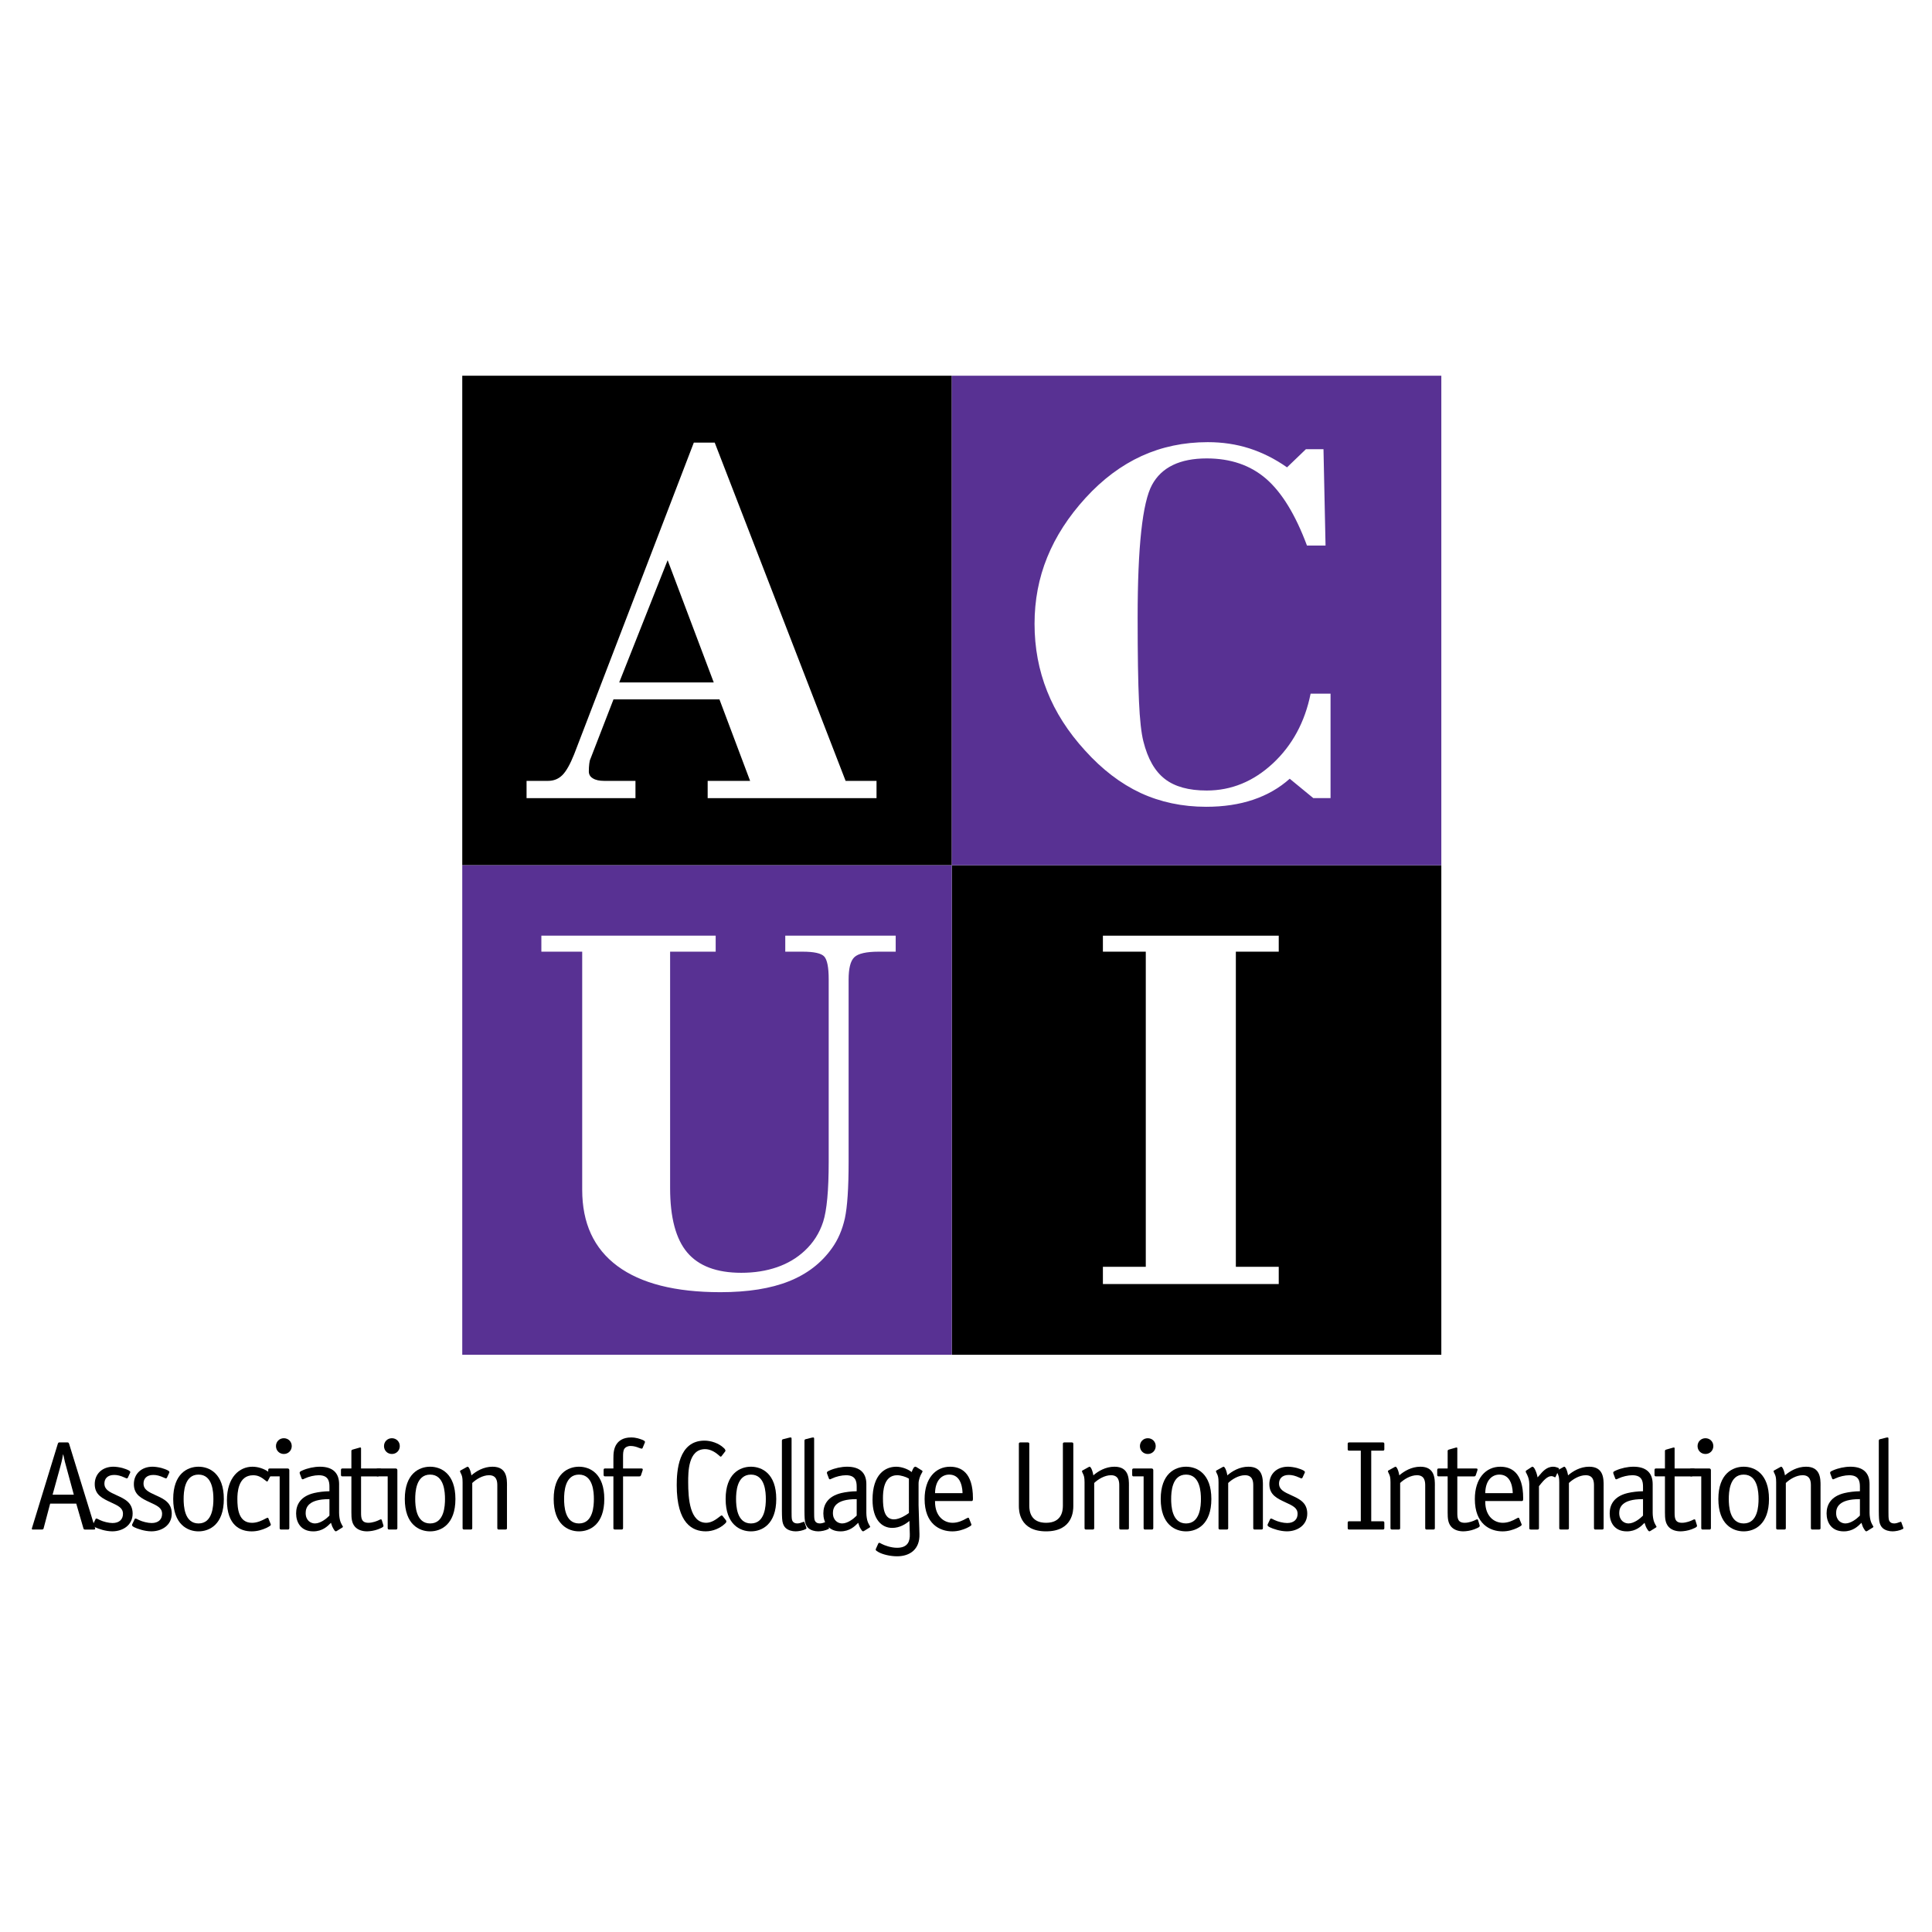 <?xml version="1.0" encoding="utf-8"?>
<!-- Generator: Adobe Illustrator 13.0.0, SVG Export Plug-In . SVG Version: 6.00 Build 14576)  -->
<!DOCTYPE svg PUBLIC "-//W3C//DTD SVG 1.0//EN" "http://www.w3.org/TR/2001/REC-SVG-20010904/DTD/svg10.dtd">
<svg version="1.0" id="Layer_1" xmlns="http://www.w3.org/2000/svg" xmlns:xlink="http://www.w3.org/1999/xlink" x="0px" y="0px"
	 width="192.756px" height="192.756px" viewBox="0 0 192.756 192.756" enable-background="new 0 0 192.756 192.756"
	 xml:space="preserve">
<g>
	<polygon fill-rule="evenodd" clip-rule="evenodd" fill="#FFFFFF" points="0,0 192.756,0 192.756,192.756 0,192.756 0,0 	"/>
	<polygon fill-rule="evenodd" clip-rule="evenodd" points="143.801,135.166 94.96,135.166 94.96,86.326 143.801,86.326 
		143.801,135.166 	"/>
	<polygon fill-rule="evenodd" clip-rule="evenodd" points="46.12,37.486 94.96,37.486 94.96,86.326 46.12,86.326 46.12,37.486 	"/>
	<polygon fill-rule="evenodd" clip-rule="evenodd" fill="#583193" points="46.12,135.166 94.96,135.166 94.96,86.326 46.12,86.326 
		46.12,135.166 	"/>
	<polygon fill-rule="evenodd" clip-rule="evenodd" fill="#583193" points="143.801,37.486 94.96,37.486 94.96,86.326 
		143.801,86.326 143.801,37.486 	"/>
	<path fill-rule="evenodd" clip-rule="evenodd" d="M7.365,149.127H5.246l0.774-2.805c0.038-0.127,0.19-0.686,0.267-1.207h0.025
		c0.127,0.635,0.203,0.889,0.292,1.207L7.365,149.127L7.365,149.127z M5.005,150.014h2.602l0.71,2.449
		c0.038,0.154,0.114,0.141,0.178,0.141h0.837c0.064,0,0.102,0,0.127-0.014c0.051-0.037,0.038-0.102,0.026-0.139l-2.589-8.4
		c-0.051-0.154-0.127-0.141-0.19-0.141H5.957c-0.076,0-0.14-0.014-0.19,0.141l-2.576,8.4c-0.05,0.152,0.025,0.152,0.114,0.152h0.825
		c0.216,0,0.203-0.064,0.229-0.152L5.005,150.014L5.005,150.014z"/>
	<path fill-rule="evenodd" clip-rule="evenodd" d="M12.98,146.943c0.025-0.051,0.063-0.127-0.114-0.229
		c-0.152-0.09-0.469-0.203-0.66-0.254c-0.292-0.076-0.647-0.127-0.889-0.127c-1.117,0-1.865,0.723-1.865,1.738
		c0,1.08,0.787,1.434,1.599,1.814c0.736,0.344,1.218,0.547,1.218,1.156c0,0.545-0.368,0.912-1.041,0.912
		c-0.394,0-0.927-0.139-1.244-0.291c-0.19-0.088-0.267-0.141-0.342-0.152c-0.013,0-0.025,0-0.038,0
		c-0.051,0-0.063,0.025-0.076,0.064l-0.241,0.506c-0.013,0.014-0.013,0.051-0.013,0.09c0,0.102,0.178,0.178,0.216,0.203
		c0.305,0.152,1.041,0.408,1.713,0.408c1.015,0,2.03-0.586,2.03-1.766c0-1.117-0.812-1.473-1.586-1.828
		c-0.724-0.33-1.231-0.559-1.231-1.18c0-0.457,0.292-0.852,0.977-0.852c0.317,0,0.635,0.076,1.054,0.268
		c0.063,0.025,0.101,0.051,0.19,0.076c0.038,0,0.089,0,0.127-0.09L12.98,146.943L12.98,146.943z"/>
	<path fill-rule="evenodd" clip-rule="evenodd" d="M16.882,146.943c0.025-0.051,0.063-0.127-0.114-0.229
		c-0.152-0.09-0.47-0.203-0.66-0.254c-0.292-0.076-0.647-0.127-0.888-0.127c-1.117,0-1.865,0.723-1.865,1.738
		c0,1.08,0.787,1.434,1.599,1.814c0.736,0.344,1.218,0.547,1.218,1.156c0,0.545-0.368,0.912-1.04,0.912
		c-0.394,0-0.927-0.139-1.244-0.291c-0.19-0.088-0.267-0.141-0.342-0.152c-0.013,0-0.026,0-0.039,0c-0.05,0-0.063,0.025-0.076,0.064
		l-0.241,0.506c-0.013,0.014-0.013,0.051-0.013,0.09c0,0.102,0.178,0.178,0.215,0.203c0.305,0.152,1.041,0.408,1.713,0.408
		c1.015,0,2.03-0.586,2.03-1.766c0-1.117-0.812-1.473-1.586-1.828c-0.723-0.33-1.231-0.559-1.231-1.18
		c0-0.457,0.292-0.852,0.977-0.852c0.317,0,0.635,0.076,1.053,0.268c0.063,0.025,0.102,0.051,0.19,0.076c0.038,0,0.089,0,0.127-0.09
		L16.882,146.943L16.882,146.943z"/>
	<path fill-rule="evenodd" clip-rule="evenodd" d="M19.807,146.334c-1.092,0-2.526,0.686-2.526,3.223
		c0,2.539,1.434,3.227,2.526,3.227c1.091,0,2.525-0.688,2.525-3.227C22.332,147.02,20.897,146.334,19.807,146.334L19.807,146.334z
		 M19.807,147.121c1.421,0,1.484,1.777,1.484,2.436c0,0.66-0.063,2.438-1.484,2.438c-1.422,0-1.485-1.777-1.485-2.438
		C18.321,148.898,18.385,147.121,19.807,147.121L19.807,147.121z"/>
	<path fill-rule="evenodd" clip-rule="evenodd" d="M27.02,147.184c0.038-0.062,0.064-0.127-0.203-0.316
		c-0.495-0.355-1.092-0.533-1.637-0.533c-1.282,0-2.539,1.041-2.539,3.35c0,2.5,1.32,3.1,2.475,3.1c0.571,0,1.066-0.166,1.434-0.332
		c0.394-0.191,0.469-0.268,0.469-0.318c0-0.025,0-0.051-0.013-0.076l-0.228-0.57c-0.013-0.051-0.051-0.062-0.063-0.062
		c-0.013,0-0.013,0-0.025,0c-0.051,0.012-0.102,0.037-0.152,0.062c-0.419,0.229-0.889,0.443-1.396,0.443
		c-1.345,0-1.459-1.42-1.459-2.373c0-0.557,0.038-2.373,1.574-2.373c0.482,0,0.799,0.178,1.244,0.533
		c0.063,0.051,0.102,0.09,0.152,0.09c0.039,0,0.051-0.025,0.064-0.051L27.02,147.184L27.02,147.184z"/>
	<path fill-rule="evenodd" clip-rule="evenodd" d="M28.866,146.703c0-0.064-0.013-0.191-0.165-0.191h-1.789
		c-0.077,0-0.152,0.014-0.152,0.152v0.482c0,0.139,0.076,0.152,0.152,0.152h0.99v5.152c0,0.139,0.076,0.152,0.152,0.152h0.66
		c0.076,0,0.152-0.014,0.152-0.152V146.703L28.866,146.703z M27.533,144.277c0,0.445,0.343,0.787,0.787,0.787
		s0.787-0.342,0.787-0.787c0-0.443-0.342-0.785-0.787-0.785S27.533,143.834,27.533,144.277L27.533,144.277z"/>
	<path fill-rule="evenodd" clip-rule="evenodd" d="M33.833,148.072c0-1.129-0.647-1.738-1.916-1.738
		c-0.571,0-1.218,0.141-1.739,0.369c-0.089,0.037-0.279,0.113-0.279,0.215c0,0.037,0,0.076,0.012,0.102l0.19,0.508
		c0.013,0.025,0.038,0.062,0.102,0.062c0.038,0,0.089-0.025,0.19-0.076c0.419-0.203,0.977-0.33,1.409-0.33
		c0.964,0,1.066,0.609,1.066,1.143v0.457h-0.051c-0.444,0-1.053,0.076-1.485,0.178c-1.371,0.33-1.789,1.18-1.789,2.031
		c0,0.887,0.469,1.791,1.713,1.791c0.914,0,1.421-0.51,1.713-0.803l0.051-0.051l0.013,0.039c0.101,0.316,0.127,0.381,0.241,0.57
		c0.165,0.295,0.241,0.256,0.33,0.205l0.533-0.332c0.038-0.025,0.076-0.051,0.076-0.088c0-0.025-0.013-0.051-0.051-0.102
		c-0.051-0.09-0.14-0.254-0.178-0.355c-0.089-0.217-0.152-0.609-0.152-0.914V148.072L33.833,148.072z M32.869,151.207l-0.076,0.076
		c-0.203,0.203-0.8,0.711-1.371,0.711c-0.418,0-0.926-0.293-0.926-1.041c0-0.533,0.253-1.383,2.322-1.383h0.051V151.207
		L32.869,151.207z"/>
	<path fill-rule="evenodd" clip-rule="evenodd" d="M36.022,147.299h1.675c0.038,0,0.127,0,0.165-0.115l0.165-0.494
		c0.051-0.164-0.051-0.178-0.127-0.178h-1.878v-1.955c0-0.062,0.025-0.178-0.153-0.127l-0.672,0.191
		c-0.127,0.037-0.139,0.088-0.139,0.152v1.738h-0.889c-0.076,0-0.152,0.014-0.152,0.152v0.482c0,0.139,0.076,0.152,0.152,0.152
		h0.889v3.604c0,0.598,0.038,1.066,0.368,1.434c0.292,0.32,0.749,0.447,1.193,0.447c0.279,0,0.736-0.064,1.104-0.205
		c0.584-0.217,0.559-0.305,0.521-0.42l-0.152-0.494c-0.013-0.025-0.013-0.076-0.089-0.076c-0.013,0-0.013,0-0.025,0
		c-0.038,0-0.102,0.039-0.178,0.076c-0.152,0.076-0.596,0.266-1.041,0.266c-0.711,0-0.736-0.48-0.736-1.027V147.299L36.022,147.299z
		"/>
	<path fill-rule="evenodd" clip-rule="evenodd" d="M39.645,146.703c0-0.064-0.013-0.191-0.166-0.191H37.69
		c-0.076,0-0.152,0.014-0.152,0.152v0.482c0,0.139,0.076,0.152,0.152,0.152h0.99v5.152c0,0.139,0.076,0.152,0.152,0.152h0.66
		c0.076,0,0.153-0.014,0.153-0.152V146.703L39.645,146.703z M38.312,144.277c0,0.445,0.342,0.787,0.787,0.787
		s0.787-0.342,0.787-0.787c0-0.443-0.342-0.785-0.787-0.785S38.312,143.834,38.312,144.277L38.312,144.277z"/>
	<path fill-rule="evenodd" clip-rule="evenodd" d="M42.912,146.334c-1.091,0-2.525,0.686-2.525,3.223
		c0,2.539,1.434,3.227,2.525,3.227s2.525-0.688,2.525-3.227C45.438,147.02,44.003,146.334,42.912,146.334L42.912,146.334z
		 M42.912,147.121c1.421,0,1.485,1.777,1.485,2.436c0,0.66-0.063,2.438-1.485,2.438s-1.485-1.777-1.485-2.438
		C41.427,148.898,41.491,147.121,42.912,147.121L42.912,147.121z"/>
	<path fill-rule="evenodd" clip-rule="evenodd" d="M50.583,148.238c0-0.711,0-1.904-1.446-1.904c-0.889,0-1.625,0.445-2.107,0.863
		c-0.025-0.189-0.102-0.494-0.203-0.686c-0.127-0.242-0.204-0.178-0.267-0.139l-0.597,0.33c-0.025,0.012-0.063,0.023-0.063,0.076
		c0,0.023,0,0.074,0.063,0.189l0.038,0.076c0.089,0.189,0.152,0.342,0.152,0.85v4.557c0,0.076,0.013,0.152,0.152,0.152h0.66
		c0.14,0,0.152-0.076,0.152-0.152v-4.492c0.368-0.355,1.028-0.775,1.675-0.775c0.787,0,0.825,0.648,0.825,1.029v4.238
		c0,0.139,0.076,0.152,0.152,0.152h0.66c0.14,0,0.152-0.076,0.152-0.152V148.238L50.583,148.238z"/>
	<path fill-rule="evenodd" clip-rule="evenodd" d="M57.766,146.334c-1.091,0-2.525,0.686-2.525,3.223
		c0,2.539,1.434,3.227,2.525,3.227s2.525-0.688,2.525-3.227C60.291,147.02,58.857,146.334,57.766,146.334L57.766,146.334z
		 M57.766,147.121c1.421,0,1.485,1.777,1.485,2.436c0,0.66-0.063,2.438-1.485,2.438s-1.485-1.777-1.485-2.438
		C56.281,148.898,56.344,147.121,57.766,147.121L57.766,147.121z"/>
	<path fill-rule="evenodd" clip-rule="evenodd" d="M62.162,147.299h1.625c0.038,0,0.127,0,0.165-0.115l0.165-0.494
		c0.05-0.164-0.051-0.178-0.127-0.178h-1.828v-1.18c0-0.268,0-0.598,0.14-0.801c0.101-0.139,0.304-0.266,0.622-0.266
		c0.317,0,0.622,0.102,0.799,0.178c0.229,0.088,0.267,0.088,0.305,0.088c0.025,0,0.076-0.025,0.089-0.076l0.216-0.52
		c0.025-0.062,0.063-0.152-0.203-0.268c-0.267-0.1-0.634-0.252-1.167-0.252c-0.812,0-1.219,0.342-1.434,0.646
		c-0.305,0.443-0.33,0.965-0.33,1.459v0.99h-0.825c-0.076,0-0.152,0.014-0.152,0.152v0.482c0,0.139,0.076,0.152,0.152,0.152h0.825
		v5.152c0,0.076,0.013,0.152,0.152,0.152h0.66c0.076,0,0.152-0.014,0.152-0.152V147.299L62.162,147.299z"/>
	<path fill-rule="evenodd" clip-rule="evenodd" d="M72.34,144.824c0.025-0.025,0.038-0.051,0.038-0.09
		c0-0.102-0.114-0.229-0.165-0.266c-0.495-0.482-1.282-0.736-1.929-0.736c-2.626,0-2.767,3.098-2.767,4.441
		c0,3.859,1.599,4.609,2.894,4.609c0.723,0,1.421-0.307,1.891-0.738c0.063-0.051,0.165-0.152,0.165-0.24
		c0-0.064-0.025-0.115-0.051-0.141l-0.317-0.406c-0.012-0.025-0.063-0.062-0.101-0.062c-0.026,0-0.064,0.012-0.242,0.152
		c-0.292,0.229-0.761,0.582-1.294,0.582c-1.637,0-1.802-2.398-1.802-4.047c0-0.99-0.012-3.301,1.688-3.301
		c0.444,0,0.914,0.217,1.333,0.584c0.114,0.102,0.178,0.166,0.229,0.166c0.038,0,0.063-0.039,0.089-0.064L72.34,144.824
		L72.34,144.824z"/>
	<path fill-rule="evenodd" clip-rule="evenodd" d="M74.922,146.334c-1.091,0-2.525,0.686-2.525,3.223
		c0,2.539,1.434,3.227,2.525,3.227s2.525-0.688,2.525-3.227C77.448,147.02,76.014,146.334,74.922,146.334L74.922,146.334z
		 M74.922,147.121c1.421,0,1.485,1.777,1.485,2.436c0,0.66-0.063,2.438-1.485,2.438s-1.485-1.777-1.485-2.438
		C73.438,148.898,73.501,147.121,74.922,147.121L74.922,147.121z"/>
	<path fill-rule="evenodd" clip-rule="evenodd" d="M80.271,151.906c0-0.014-0.025-0.078-0.051-0.078
		c-0.038,0-0.114,0.027-0.178,0.051c-0.089,0.039-0.304,0.115-0.495,0.115c-0.19,0-0.457-0.064-0.533-0.381
		c-0.038-0.178-0.038-0.457-0.038-0.812v-7.221c0-0.062,0.013-0.164-0.089-0.164c-0.025,0-0.063,0-0.114,0.012l-0.66,0.166
		c-0.051,0.012-0.102,0.051-0.102,0.152v6.967c0,0.076,0,0.773,0.051,1.064c0.051,0.305,0.178,0.547,0.342,0.686
		c0.242,0.219,0.635,0.32,0.978,0.32c0.279,0,0.724-0.076,1.015-0.23c0.038-0.025,0.089-0.051,0.051-0.152L80.271,151.906
		L80.271,151.906z"/>
	<path fill-rule="evenodd" clip-rule="evenodd" d="M82.522,151.906c0-0.014-0.025-0.078-0.051-0.078
		c-0.038,0-0.114,0.027-0.178,0.051c-0.089,0.039-0.304,0.115-0.495,0.115c-0.19,0-0.457-0.064-0.533-0.381
		c-0.038-0.178-0.038-0.457-0.038-0.812v-7.221c0-0.062,0.013-0.164-0.089-0.164c-0.025,0-0.063,0-0.114,0.012l-0.66,0.166
		c-0.051,0.012-0.102,0.051-0.102,0.152v6.967c0,0.076,0,0.773,0.051,1.064c0.051,0.305,0.178,0.547,0.342,0.686
		c0.242,0.219,0.635,0.32,0.978,0.32c0.279,0,0.724-0.076,1.015-0.23c0.038-0.025,0.089-0.051,0.051-0.152L82.522,151.906
		L82.522,151.906z"/>
	<path fill-rule="evenodd" clip-rule="evenodd" d="M86.437,148.072c0-1.129-0.647-1.738-1.917-1.738
		c-0.571,0-1.218,0.141-1.738,0.369c-0.089,0.037-0.279,0.113-0.279,0.215c0,0.037,0,0.076,0.013,0.102l0.19,0.508
		c0.013,0.025,0.038,0.062,0.101,0.062c0.039,0,0.089-0.025,0.19-0.076c0.419-0.203,0.978-0.33,1.409-0.33
		c0.964,0,1.066,0.609,1.066,1.143v0.457h-0.051c-0.444,0-1.054,0.076-1.485,0.178c-1.371,0.33-1.79,1.18-1.79,2.031
		c0,0.887,0.47,1.791,1.713,1.791c0.914,0,1.421-0.51,1.713-0.803l0.051-0.051l0.012,0.039c0.102,0.316,0.127,0.381,0.242,0.57
		c0.165,0.295,0.241,0.256,0.33,0.205l0.533-0.332c0.038-0.025,0.076-0.051,0.076-0.088c0-0.025-0.012-0.051-0.05-0.102
		c-0.051-0.09-0.14-0.254-0.178-0.355c-0.089-0.217-0.152-0.609-0.152-0.914V148.072L86.437,148.072z M85.473,151.207l-0.076,0.076
		c-0.203,0.203-0.8,0.711-1.371,0.711c-0.419,0-0.926-0.293-0.926-1.041c0-0.533,0.253-1.383,2.322-1.383h0.051V151.207
		L85.473,151.207z"/>
	<path fill-rule="evenodd" clip-rule="evenodd" d="M91.646,148.01c0-0.355,0.152-0.775,0.33-1.066
		c0.038-0.064,0.063-0.102,0.063-0.141v-0.012c0-0.025-0.013-0.051-0.051-0.076l-0.571-0.355c-0.229-0.139-0.368,0.266-0.457,0.508
		l-0.089-0.064c-0.33-0.24-0.914-0.469-1.459-0.469c-1.079,0-2.36,0.736-2.36,3.299c0,1.98,0.926,2.805,1.967,2.805
		c0.749,0,1.358-0.393,1.714-0.697l0.038,1.309c0.025,0.66-0.153,1.371-1.27,1.371c-0.634,0-1.281-0.254-1.523-0.381
		c-0.165-0.088-0.19-0.113-0.266-0.113c-0.063,0.012-0.076,0.051-0.089,0.076l-0.216,0.482c-0.013,0.037-0.038,0.062-0.038,0.113
		c0,0.113,0.178,0.191,0.279,0.254c0.418,0.24,1.18,0.418,1.853,0.418c1.27,0,2.285-0.686,2.234-2.232l-0.089-2.883V148.01
		L91.646,148.01z M90.682,150.953l-0.089,0.064c-0.102,0.076-0.812,0.57-1.396,0.57c-0.99,0-1.104-1.117-1.104-2.107
		c0-0.646,0.051-2.297,1.421-2.297c0.355,0,0.875,0.166,1.104,0.305l0.064,0.039V150.953L90.682,150.953z"/>
	<path fill-rule="evenodd" clip-rule="evenodd" d="M96.677,151.486c-0.013-0.051-0.051-0.062-0.064-0.062c-0.013,0-0.013,0-0.025,0
		c-0.051,0.012-0.102,0.037-0.153,0.062c-0.418,0.242-0.875,0.443-1.396,0.443c-0.851,0-1.751-0.633-1.751-2.105v-0.064h3.642
		c0.089,0,0.14-0.037,0.14-0.215v-0.064c0-2.602-1.218-3.146-2.284-3.146c-1.447,0-2.538,1.168-2.538,3.223
		c0,2.5,1.523,3.227,2.767,3.227c0.571,0,1.066-0.166,1.434-0.332c0.393-0.191,0.469-0.268,0.469-0.318c0-0.025,0-0.051-0.013-0.076
		L96.677,151.486L96.677,151.486z M93.289,148.975c0.025-1.359,0.736-1.854,1.409-1.854c0.419,0,0.876,0.164,1.129,0.773
		c0.203,0.482,0.203,0.99,0.203,1.08H93.289L93.289,148.975z"/>
	<path fill-rule="evenodd" clip-rule="evenodd" d="M107.083,144.062c0-0.076-0.013-0.152-0.151-0.152h-0.736
		c-0.14,0-0.152,0.076-0.152,0.152v6.18c0,0.533-0.14,1.688-1.675,1.688c-1.536,0-1.676-1.154-1.676-1.688v-6.18
		c0-0.076-0.013-0.152-0.152-0.152h-0.736c-0.14,0-0.152,0.076-0.152,0.152v6.205c0,0.406,0.026,2.516,2.717,2.516
		s2.715-2.109,2.715-2.516V144.062L107.083,144.062z"/>
	<path fill-rule="evenodd" clip-rule="evenodd" d="M112.635,148.238c0-0.711,0-1.904-1.446-1.904c-0.889,0-1.625,0.445-2.107,0.863
		c-0.025-0.189-0.102-0.494-0.202-0.686c-0.128-0.242-0.204-0.178-0.267-0.139l-0.597,0.33c-0.025,0.012-0.063,0.023-0.063,0.076
		c0,0.023,0,0.074,0.063,0.189l0.038,0.076c0.089,0.189,0.152,0.342,0.152,0.85v4.557c0,0.076,0.013,0.152,0.152,0.152h0.659
		c0.14,0,0.152-0.076,0.152-0.152v-4.492c0.368-0.355,1.028-0.775,1.676-0.775c0.786,0,0.824,0.648,0.824,1.029v4.238
		c0,0.139,0.076,0.152,0.152,0.152h0.66c0.14,0,0.152-0.076,0.152-0.152V148.238L112.635,148.238z"/>
	<path fill-rule="evenodd" clip-rule="evenodd" d="M115.064,146.703c0-0.064-0.013-0.191-0.165-0.191h-1.789
		c-0.077,0-0.152,0.014-0.152,0.152v0.482c0,0.139,0.075,0.152,0.152,0.152h0.989v5.152c0,0.139,0.076,0.152,0.152,0.152h0.66
		c0.076,0,0.152-0.014,0.152-0.152V146.703L115.064,146.703z M113.731,144.277c0,0.445,0.343,0.787,0.787,0.787
		s0.787-0.342,0.787-0.787c0-0.443-0.343-0.785-0.787-0.785S113.731,143.834,113.731,144.277L113.731,144.277z"/>
	<path fill-rule="evenodd" clip-rule="evenodd" d="M118.332,146.334c-1.092,0-2.526,0.686-2.526,3.223
		c0,2.539,1.435,3.227,2.526,3.227c1.091,0,2.525-0.688,2.525-3.227C120.857,147.02,119.423,146.334,118.332,146.334
		L118.332,146.334z M118.332,147.121c1.421,0,1.484,1.777,1.484,2.436c0,0.66-0.063,2.438-1.484,2.438
		c-1.422,0-1.485-1.777-1.485-2.438C116.847,148.898,116.91,147.121,118.332,147.121L118.332,147.121z"/>
	<path fill-rule="evenodd" clip-rule="evenodd" d="M126.002,148.238c0-0.711,0-1.904-1.446-1.904c-0.889,0-1.624,0.445-2.106,0.863
		c-0.025-0.189-0.102-0.494-0.203-0.686c-0.127-0.242-0.203-0.178-0.267-0.139l-0.597,0.33c-0.025,0.012-0.063,0.023-0.063,0.076
		c0,0.023,0,0.074,0.063,0.189l0.038,0.076c0.089,0.189,0.152,0.342,0.152,0.85v4.557c0,0.076,0.013,0.152,0.152,0.152h0.66
		c0.14,0,0.152-0.076,0.152-0.152v-4.492c0.367-0.355,1.027-0.775,1.675-0.775c0.787,0,0.825,0.648,0.825,1.029v4.238
		c0,0.139,0.076,0.152,0.152,0.152h0.66c0.139,0,0.151-0.076,0.151-0.152V148.238L126.002,148.238z"/>
	<path fill-rule="evenodd" clip-rule="evenodd" d="M130.171,146.943c0.024-0.051,0.062-0.127-0.115-0.229
		c-0.151-0.09-0.469-0.203-0.659-0.254c-0.292-0.076-0.647-0.127-0.889-0.127c-1.116,0-1.865,0.723-1.865,1.738
		c0,1.08,0.787,1.434,1.599,1.814c0.736,0.344,1.219,0.547,1.219,1.156c0,0.545-0.368,0.912-1.041,0.912
		c-0.394,0-0.927-0.139-1.243-0.291c-0.19-0.088-0.267-0.141-0.343-0.152c-0.013,0-0.025,0-0.038,0
		c-0.051,0-0.063,0.025-0.076,0.064l-0.241,0.506c-0.013,0.014-0.013,0.051-0.013,0.09c0,0.102,0.178,0.178,0.216,0.203
		c0.305,0.152,1.04,0.408,1.713,0.408c1.016,0,2.03-0.586,2.03-1.766c0-1.117-0.812-1.473-1.586-1.828
		c-0.724-0.33-1.23-0.559-1.23-1.18c0-0.457,0.291-0.852,0.977-0.852c0.317,0,0.635,0.076,1.054,0.268
		c0.063,0.025,0.102,0.051,0.19,0.076c0.038,0,0.088,0,0.127-0.09L130.171,146.943L130.171,146.943z"/>
	<path fill-rule="evenodd" clip-rule="evenodd" d="M136.808,151.777v-7.043h1.155c0.14,0,0.152-0.076,0.152-0.152v-0.52
		c0-0.076-0.013-0.152-0.152-0.152h-3.351c-0.14,0-0.152,0.076-0.152,0.152v0.52c0,0.076,0.013,0.152,0.152,0.152h1.155v7.043
		h-1.155c-0.076,0-0.152,0.014-0.152,0.152v0.521c0,0.139,0.076,0.152,0.152,0.152h3.351c0.14,0,0.152-0.076,0.152-0.152v-0.521
		c0-0.074-0.013-0.152-0.152-0.152H136.808L136.808,151.777z"/>
	<path fill-rule="evenodd" clip-rule="evenodd" d="M143.158,148.238c0-0.711,0-1.904-1.446-1.904c-0.889,0-1.624,0.445-2.106,0.863
		c-0.025-0.189-0.102-0.494-0.203-0.686c-0.127-0.242-0.203-0.178-0.267-0.139l-0.597,0.33c-0.025,0.012-0.063,0.023-0.063,0.076
		c0,0.023,0,0.074,0.063,0.189l0.038,0.076c0.089,0.189,0.152,0.342,0.152,0.85v4.557c0,0.076,0.013,0.152,0.152,0.152h0.66
		c0.14,0,0.152-0.076,0.152-0.152v-4.492c0.367-0.355,1.027-0.775,1.675-0.775c0.787,0,0.825,0.648,0.825,1.029v4.238
		c0,0.139,0.076,0.152,0.152,0.152h0.66c0.139,0,0.151-0.076,0.151-0.152V148.238L143.158,148.238z"/>
	<path fill-rule="evenodd" clip-rule="evenodd" d="M145.397,147.299h1.675c0.039,0,0.128,0,0.166-0.115l0.165-0.494
		c0.051-0.164-0.052-0.178-0.127-0.178h-1.879v-1.955c0-0.062,0.025-0.178-0.152-0.127l-0.672,0.191
		c-0.127,0.037-0.14,0.088-0.14,0.152v1.738h-0.889c-0.076,0-0.152,0.014-0.152,0.152v0.482c0,0.139,0.076,0.152,0.152,0.152h0.889
		v3.604c0,0.598,0.037,1.066,0.368,1.434c0.291,0.32,0.748,0.447,1.192,0.447c0.279,0,0.736-0.064,1.104-0.205
		c0.583-0.217,0.558-0.305,0.52-0.42l-0.151-0.494c-0.013-0.025-0.013-0.076-0.09-0.076c-0.012,0-0.012,0-0.025,0
		c-0.037,0-0.102,0.039-0.177,0.076c-0.152,0.076-0.597,0.266-1.041,0.266c-0.711,0-0.736-0.48-0.736-1.027V147.299L145.397,147.299
		z"/>
	<path fill-rule="evenodd" clip-rule="evenodd" d="M151.571,151.486c-0.013-0.051-0.051-0.062-0.063-0.062s-0.013,0-0.025,0
		c-0.051,0.012-0.102,0.037-0.152,0.062c-0.419,0.242-0.876,0.443-1.396,0.443c-0.85,0-1.751-0.633-1.751-2.105v-0.064h3.643
		c0.089,0,0.14-0.037,0.14-0.215v-0.064c0-2.602-1.219-3.146-2.285-3.146c-1.446,0-2.537,1.168-2.537,3.223
		c0,2.5,1.522,3.227,2.766,3.227c0.571,0,1.066-0.166,1.435-0.332c0.394-0.191,0.47-0.268,0.47-0.318c0-0.025,0-0.051-0.013-0.076
		L151.571,151.486L151.571,151.486z M148.183,148.975c0.025-1.359,0.736-1.854,1.408-1.854c0.42,0,0.876,0.164,1.13,0.773
		c0.203,0.482,0.203,0.99,0.203,1.08H148.183L148.183,148.975z"/>
	<path fill-rule="evenodd" clip-rule="evenodd" d="M153.404,147.4c-0.038-0.242-0.14-0.584-0.292-0.863
		c-0.038-0.062-0.114-0.189-0.216-0.203c-0.013,0-0.013,0-0.025,0c-0.025,0-0.038,0.025-0.089,0.051l-0.508,0.33
		c-0.038,0.025-0.051,0.051-0.051,0.102c0,0.062,0.025,0.088,0.051,0.139l0.089,0.178c0.127,0.268,0.216,0.547,0.216,0.965v4.354
		c0,0.076,0.013,0.152,0.152,0.152h0.66c0.14,0,0.152-0.076,0.152-0.152v-4.176l0.203-0.254c0.241-0.291,0.635-0.748,1.028-0.748
		c0.075,0,0.151,0.012,0.228,0.051c0.089,0.037,0.102,0.062,0.14,0.062s0.063-0.037,0.076-0.076l0.305-0.697
		c0.025-0.051,0.063-0.127-0.089-0.178c-0.127-0.051-0.292-0.102-0.481-0.102c-0.66,0-1.066,0.508-1.371,0.863L153.404,147.4
		L153.404,147.4z"/>
	<path fill-rule="evenodd" clip-rule="evenodd" d="M159.996,148.238c0-0.711,0-1.904-1.446-1.904c-0.889,0-1.624,0.445-2.106,0.863
		c-0.025-0.189-0.102-0.494-0.203-0.686c-0.127-0.242-0.203-0.178-0.267-0.139l-0.597,0.33c-0.025,0.012-0.063,0.023-0.063,0.076
		c0,0.023,0,0.074,0.063,0.189l0.038,0.076c0.089,0.189,0.152,0.342,0.152,0.85v4.557c0,0.076,0.013,0.152,0.152,0.152h0.66
		c0.14,0,0.152-0.076,0.152-0.152v-4.492c0.367-0.355,1.027-0.775,1.675-0.775c0.787,0,0.825,0.648,0.825,1.029v4.238
		c0,0.139,0.076,0.152,0.152,0.152h0.66c0.139,0,0.151-0.076,0.151-0.152V148.238L159.996,148.238z"/>
	<path fill-rule="evenodd" clip-rule="evenodd" d="M164.888,148.072c0-1.129-0.646-1.738-1.916-1.738
		c-0.571,0-1.219,0.141-1.738,0.369c-0.089,0.037-0.279,0.113-0.279,0.215c0,0.037,0,0.076,0.013,0.102l0.19,0.508
		c0.013,0.025,0.038,0.062,0.102,0.062c0.038,0,0.089-0.025,0.189-0.076c0.42-0.203,0.978-0.33,1.409-0.33
		c0.965,0,1.066,0.609,1.066,1.143v0.457h-0.051c-0.444,0-1.054,0.076-1.485,0.178c-1.37,0.33-1.789,1.18-1.789,2.031
		c0,0.887,0.47,1.791,1.713,1.791c0.914,0,1.422-0.51,1.714-0.803l0.051-0.051l0.012,0.039c0.102,0.316,0.127,0.381,0.242,0.57
		c0.164,0.295,0.24,0.256,0.329,0.205l0.533-0.332c0.038-0.025,0.076-0.051,0.076-0.088c0-0.025-0.013-0.051-0.051-0.102
		c-0.051-0.09-0.14-0.254-0.178-0.355c-0.089-0.217-0.152-0.609-0.152-0.914V148.072L164.888,148.072z M163.924,151.207
		l-0.076,0.076c-0.203,0.203-0.8,0.711-1.371,0.711c-0.419,0-0.926-0.293-0.926-1.041c0-0.533,0.253-1.383,2.322-1.383h0.051
		V151.207L163.924,151.207z"/>
	<path fill-rule="evenodd" clip-rule="evenodd" d="M167.076,147.299h1.676c0.038,0,0.127,0,0.165-0.115l0.165-0.494
		c0.051-0.164-0.052-0.178-0.127-0.178h-1.879v-1.955c0-0.062,0.025-0.178-0.152-0.127l-0.672,0.191
		c-0.127,0.037-0.14,0.088-0.14,0.152v1.738h-0.889c-0.076,0-0.152,0.014-0.152,0.152v0.482c0,0.139,0.076,0.152,0.152,0.152h0.889
		v3.604c0,0.598,0.038,1.066,0.368,1.434c0.291,0.32,0.748,0.447,1.192,0.447c0.279,0,0.736-0.064,1.104-0.205
		c0.584-0.217,0.558-0.305,0.52-0.42l-0.151-0.494c-0.013-0.025-0.013-0.076-0.089-0.076c-0.013,0-0.013,0-0.026,0
		c-0.037,0-0.101,0.039-0.177,0.076c-0.152,0.076-0.597,0.266-1.041,0.266c-0.711,0-0.736-0.48-0.736-1.027V147.299L167.076,147.299
		z"/>
	<path fill-rule="evenodd" clip-rule="evenodd" d="M170.699,146.703c0-0.064-0.013-0.191-0.165-0.191h-1.789
		c-0.077,0-0.152,0.014-0.152,0.152v0.482c0,0.139,0.075,0.152,0.152,0.152h0.989v5.152c0,0.139,0.076,0.152,0.152,0.152h0.66
		c0.076,0,0.152-0.014,0.152-0.152V146.703L170.699,146.703z M169.366,144.277c0,0.445,0.343,0.787,0.787,0.787
		s0.787-0.342,0.787-0.787c0-0.443-0.343-0.785-0.787-0.785S169.366,143.834,169.366,144.277L169.366,144.277z"/>
	<path fill-rule="evenodd" clip-rule="evenodd" d="M173.967,146.334c-1.092,0-2.526,0.686-2.526,3.223
		c0,2.539,1.435,3.227,2.526,3.227c1.091,0,2.525-0.688,2.525-3.227C176.492,147.02,175.058,146.334,173.967,146.334
		L173.967,146.334z M173.967,147.121c1.421,0,1.484,1.777,1.484,2.436c0,0.66-0.063,2.438-1.484,2.438
		c-1.422,0-1.485-1.777-1.485-2.438C172.481,148.898,172.545,147.121,173.967,147.121L173.967,147.121z"/>
	<path fill-rule="evenodd" clip-rule="evenodd" d="M181.637,148.238c0-0.711,0-1.904-1.446-1.904c-0.889,0-1.624,0.445-2.106,0.863
		c-0.025-0.189-0.102-0.494-0.203-0.686c-0.127-0.242-0.203-0.178-0.267-0.139l-0.597,0.33c-0.025,0.012-0.063,0.023-0.063,0.076
		c0,0.023,0,0.074,0.063,0.189l0.038,0.076c0.089,0.189,0.152,0.342,0.152,0.85v4.557c0,0.076,0.013,0.152,0.152,0.152h0.66
		c0.14,0,0.152-0.076,0.152-0.152v-4.492c0.367-0.355,1.027-0.775,1.675-0.775c0.787,0,0.825,0.648,0.825,1.029v4.238
		c0,0.139,0.076,0.152,0.152,0.152h0.66c0.139,0,0.151-0.076,0.151-0.152V148.238L181.637,148.238z"/>
	<path fill-rule="evenodd" clip-rule="evenodd" d="M186.528,148.072c0-1.129-0.646-1.738-1.916-1.738
		c-0.571,0-1.219,0.141-1.738,0.369c-0.089,0.037-0.279,0.113-0.279,0.215c0,0.037,0,0.076,0.013,0.102l0.19,0.508
		c0.013,0.025,0.038,0.062,0.102,0.062c0.038,0,0.089-0.025,0.189-0.076c0.42-0.203,0.978-0.33,1.409-0.33
		c0.965,0,1.066,0.609,1.066,1.143v0.457h-0.051c-0.444,0-1.054,0.076-1.485,0.178c-1.37,0.33-1.789,1.18-1.789,2.031
		c0,0.887,0.47,1.791,1.713,1.791c0.914,0,1.422-0.51,1.714-0.803l0.051-0.051l0.012,0.039c0.102,0.316,0.127,0.381,0.242,0.57
		c0.164,0.295,0.24,0.256,0.329,0.205l0.533-0.332c0.038-0.025,0.076-0.051,0.076-0.088c0-0.025-0.013-0.051-0.051-0.102
		c-0.051-0.09-0.14-0.254-0.178-0.355c-0.089-0.217-0.152-0.609-0.152-0.914V148.072L186.528,148.072z M185.564,151.207
		l-0.076,0.076c-0.203,0.203-0.8,0.711-1.371,0.711c-0.419,0-0.926-0.293-0.926-1.041c0-0.533,0.253-1.383,2.322-1.383h0.051
		V151.207L185.564,151.207z"/>
	<path fill-rule="evenodd" clip-rule="evenodd" d="M189.707,151.906c0-0.014-0.025-0.078-0.051-0.078
		c-0.038,0-0.114,0.027-0.178,0.051c-0.089,0.039-0.305,0.115-0.495,0.115s-0.457-0.064-0.532-0.381
		c-0.039-0.178-0.039-0.457-0.039-0.812v-7.221c0-0.062,0.013-0.164-0.088-0.164c-0.026,0-0.063,0-0.114,0.012l-0.66,0.166
		c-0.051,0.012-0.102,0.051-0.102,0.152v6.967c0,0.076,0,0.773,0.051,1.064c0.051,0.305,0.178,0.547,0.343,0.686
		c0.241,0.219,0.634,0.32,0.977,0.32c0.279,0,0.724-0.076,1.016-0.23c0.038-0.025,0.089-0.051,0.051-0.152L189.707,151.906
		L189.707,151.906z"/>
	<path fill-rule="evenodd" clip-rule="evenodd" fill="#FFFFFF" d="M61.779,68.085h9.431L66.61,55.891L61.779,68.085L61.779,68.085z
		 M52.535,79.629v-1.721h2.14c0.579,0,1.052-0.196,1.435-0.579s0.775-1.079,1.177-2.086L69.222,44.16h2.086l13.059,33.748h3.084
		v1.721H70.604v-1.721h4.234l-3.058-8.129H61.208l-2.3,5.937c-0.054,0.098-0.089,0.258-0.116,0.481
		c-0.027,0.213-0.044,0.472-0.044,0.767c0,0.303,0.134,0.535,0.41,0.695c0.267,0.169,0.642,0.249,1.132,0.249h3.111v1.721H52.535
		L52.535,79.629z"/>
	<path fill-rule="evenodd" clip-rule="evenodd" fill="#FFFFFF" d="M132.749,69.208v10.42h-1.72l-2.354-1.934
		c-1.034,0.927-2.247,1.622-3.646,2.095c-1.399,0.472-2.959,0.704-4.688,0.704c-2.38,0-4.563-0.463-6.552-1.382
		c-1.979-0.927-3.824-2.335-5.536-4.234c-1.685-1.845-2.95-3.815-3.779-5.91c-0.838-2.104-1.257-4.341-1.257-6.73
		c0-2.345,0.419-4.564,1.266-6.641c0.848-2.086,2.122-4.056,3.824-5.919c1.703-1.863,3.565-3.253,5.589-4.181
		c2.015-0.918,4.217-1.382,6.605-1.382c1.462,0,2.844,0.205,4.154,0.624c1.302,0.419,2.559,1.052,3.753,1.89l1.881-1.809h1.756
		l0.205,9.609h-1.854c-1.15-3.084-2.506-5.295-4.074-6.659c-1.569-1.355-3.539-2.032-5.928-2.032c-2.674,0-4.502,0.882-5.456,2.639
		c-0.953,1.756-1.435,6.168-1.435,13.237c0,3.726,0.045,6.507,0.134,8.353c0.08,1.845,0.231,3.182,0.437,3.993
		c0.437,1.748,1.149,2.995,2.148,3.762c0.989,0.767,2.38,1.15,4.172,1.15c2.46,0,4.653-0.9,6.597-2.701
		c1.934-1.801,3.2-4.127,3.77-6.962H132.749L132.749,69.208z"/>
	<path fill-rule="evenodd" clip-rule="evenodd" fill="#FFFFFF" d="M58.086,118.705V94.949h-4.074v-1.596h17.391v1.596h-4.546v23.579
		c0,2.941,0.57,5.09,1.711,6.436s2.933,2.023,5.393,2.023c1.302,0,2.487-0.188,3.548-0.553c1.061-0.365,1.988-0.91,2.772-1.641
		c0.864-0.803,1.479-1.766,1.845-2.896c0.366-1.133,0.553-3.129,0.553-5.982v-0.525V97.693c0-1.185-0.152-1.942-0.446-2.263
		c-0.294-0.321-1.016-0.481-2.167-0.481h-1.72v-1.596h11.018v1.596h-1.694c-1.239,0-2.05,0.187-2.433,0.553
		c-0.383,0.365-0.571,1.105-0.571,2.237v18.176c0,2.613-0.125,4.492-0.374,5.643c-0.259,1.15-0.687,2.141-1.292,2.979
		c-1.052,1.479-2.479,2.576-4.288,3.297c-1.81,0.723-4.092,1.088-6.837,1.088c-4.51,0-7.934-0.873-10.278-2.611
		S58.086,122.039,58.086,118.705L58.086,118.705z"/>
	<polygon fill-rule="evenodd" clip-rule="evenodd" fill="#FFFFFF" points="110.037,128.109 110.037,126.389 114.315,126.389 
		114.315,94.949 110.037,94.949 110.037,93.353 127.58,93.353 127.58,94.949 123.301,94.949 123.301,126.389 127.58,126.389 
		127.58,128.109 110.037,128.109 	"/>
</g>
</svg>
